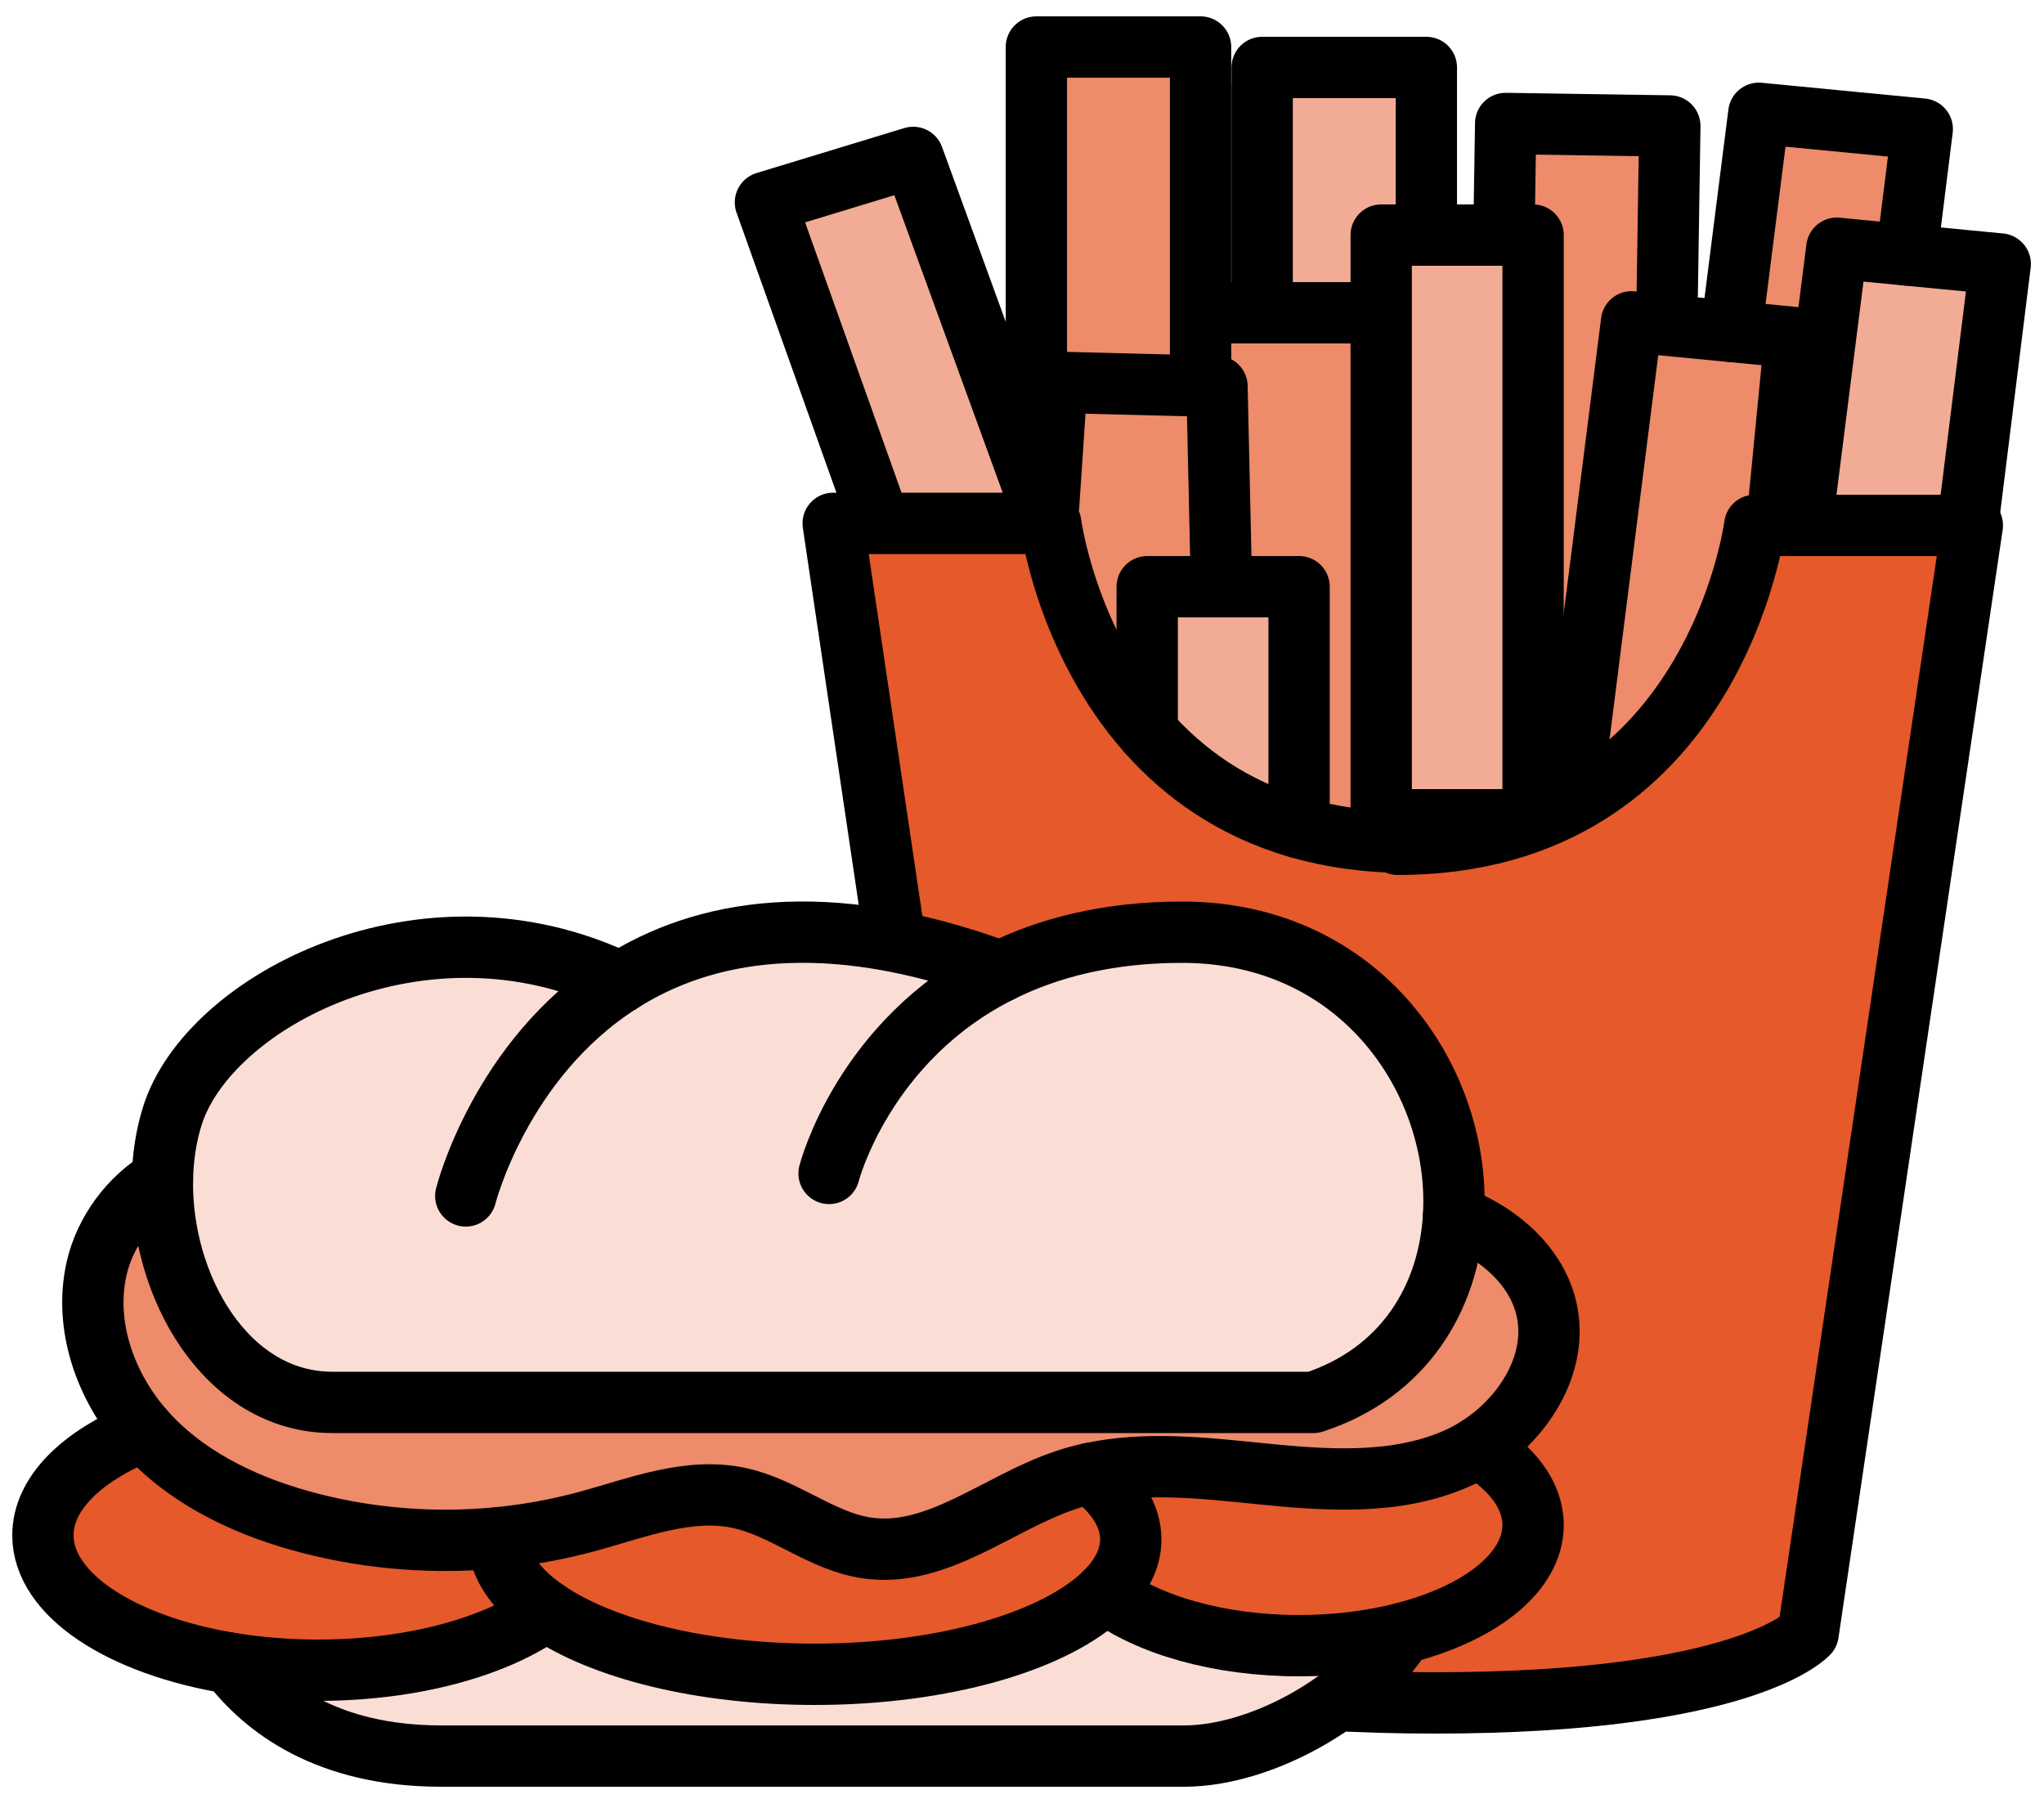 <?xml version="1.0" encoding="UTF-8"?>
<svg width="100px" height="88px" viewBox="0 0 100 88" version="1.1" xmlns="http://www.w3.org/2000/svg" xmlns:xlink="http://www.w3.org/1999/xlink">
    <!-- Generator: Sketch 54.1 (76490) - https://sketchapp.com -->
    <title>Group 62</title>
    <desc>Created with Sketch.</desc>
    <g id="Welcome" stroke="none" stroke-width="1" fill="none" fill-rule="evenodd">
        <g id="HOMEPAGE" transform="translate(-352, -1106)">
            <g id="Group-62" transform="translate(354, 1108)">
                <path d="M49.205,22.8 L48.201,13.2 L49.205,0 L57.439,0.2 L58.444,2.6 L63.063,1 L67.28,2.6 L68.084,9.4 L71.9,9.2 L72.1,3.6 L79.531,4.2 L79.732,13.2 L83.146,13.4 L84.753,3.4 L91.582,4.4 L90.979,10.4 L87.766,10.8 L85.556,22.8 L83.548,24.2 C83.548,24.2 81.138,35 74.51,37.8 C67.883,40.6 60.452,38 60.452,38 C60.452,38 54.427,34.6 52.619,31.8 C50.812,29 49.205,22.8 49.205,22.8" id="Fill-1" fill="#ED8B6B"></path>
                <polygon id="Fill-3" fill="#F2AC95" points="95.859 10.914 94.293 23.5 94.293 23.7 86.145 23.7 87.864 10.142 91.276 10.472"></polygon>
                <polygon id="Fill-4" fill="#F2AC95" points="73.004 9.5 73.004 38.1 65.573 38.1 65.573 13.3 65.573 9.5 67.782 9.5"></polygon>
                <polygon id="Fill-5" fill="#F2AC95" points="67.782 1.3 67.782 9.5 65.573 9.5 65.573 13.3 64.971 13.3 59.749 13.3 59.749 1.3"></polygon>
                <polygon id="Fill-6" fill="#F2AC95" points="42.678 5.7 49.199 23.6 40.87 23.6 40.87 23.1 35.448 7.9"></polygon>
                <g id="Group-61" transform="translate(0, 0.2)">
                    <path d="M61.556,26.5 L61.556,38.292 C58.295,37.358 55.891,35.594 54.126,33.598 L54.126,26.5 L61.556,26.5 Z" id="Fill-7" fill="#F2AC95"></path>
                    <path d="M49.199,23.4 L49.406,23.4 C49.406,23.4 50.139,29.09 54.126,33.598 C55.891,35.594 58.295,37.358 61.557,38.292 C63.125,38.742 64.89,39 66.879,39 L66.377,39.1 C81.841,39.1 83.849,23.5 83.849,23.5 L86.145,23.5 L94.293,23.5 L94.494,23.5 L86.46,77.7 C86.46,77.7 83.448,81.1 68.184,81.1 C52.921,81.1 46.795,77.6 46.795,77.6 L38.762,23.4 L40.87,23.4 L49.199,23.4 Z" id="Fill-9" fill="#E5592B"></path>
                    <path d="M40.87,23.4 L38.762,23.4 L46.795,77.6 C46.795,77.6 52.921,81.1 68.184,81.1 C83.448,81.1 86.46,77.7 86.46,77.7 L94.494,23.5 L94.293,23.5 L86.145,23.5 L83.849,23.5 C83.849,23.5 81.841,39.1 66.377,39.1 L66.879,39 C64.89,39 63.125,38.742 61.556,38.292 C58.295,37.358 55.891,35.594 54.126,33.598 C50.139,29.09 49.406,23.4 49.406,23.4 L49.199,23.4 L40.87,23.4 Z" id="Stroke-11" stroke="#000000" stroke-width="3" stroke-linecap="round" stroke-linejoin="round"></path>
                    <polyline id="Stroke-13" stroke="#000000" stroke-width="3" stroke-linecap="round" stroke-linejoin="round" points="40.87 22.9 35.448 7.7 42.678 5.5 49.199 23.4 49.33 23.758"></polyline>
                    <polyline id="Stroke-15" stroke="#000000" stroke-width="3" stroke-linecap="round" stroke-linejoin="round" points="49.305 22.5 49.707 16.5 56.736 16.68 57.54 16.7 57.741 25.7"></polyline>
                    <polyline id="Stroke-17" stroke="#000000" stroke-width="3" stroke-linecap="round" stroke-linejoin="round" points="54.126 33.598 54.126 26.5 61.556 26.5 61.556 38.292"></polyline>
                    <polyline id="Stroke-19" stroke="#000000" stroke-width="3" stroke-linecap="round" stroke-linejoin="round" points="48.703 16.7 48.703 0.1 56.736 0.1 56.736 16.68 56.736 16.7"></polyline>
                    <polyline id="Stroke-21" stroke="#000000" stroke-width="3" stroke-linecap="round" stroke-linejoin="round" points="59.749 13.1 59.749 1.1 67.782 1.1 67.782 9.3"></polyline>
                    <polyline id="Stroke-23" stroke="#000000" stroke-width="3" stroke-linecap="round" stroke-linejoin="round" points="75.013 35.7 77.822 13.542 82.695 14.012 85.818 14.314 85.024 22.476"></polyline>
                    <polyline id="Stroke-25" stroke="#000000" stroke-width="3" stroke-linecap="round" stroke-linejoin="round" points="86.145 23.5 87.864 9.942 91.276 10.272 95.859 10.714 94.293 23.3"></polyline>
                    <polyline id="Stroke-27" stroke="#000000" stroke-width="3" stroke-linecap="round" stroke-linejoin="round" points="82.695 14.012 84.048 3.342 92.044 4.114 91.276 10.272"></polyline>
                    <polyline id="Stroke-29" stroke="#000000" stroke-width="3" stroke-linecap="round" stroke-linejoin="round" points="71.578 9.238 71.663 3.84 79.694 3.962 79.568 12.16"></polyline>
                    <polygon id="Stroke-31" stroke="#000000" stroke-width="3" stroke-linecap="round" stroke-linejoin="round" points="67.782 9.3 73.004 9.3 73.004 37.9 65.573 37.9 65.573 13.1 65.573 9.3"></polygon>
                    <polyline id="Stroke-33" stroke="#000000" stroke-width="3" stroke-linecap="round" stroke-linejoin="round" points="57.54 13.1 59.749 13.1 64.971 13.1"></polyline>
                    <path d="M66.62,77.692 L66.62,77.694 C64.434,81.088 59.647,83.7 55.933,83.7 L19.582,83.7 C13.998,83.7 10.919,81.322 9.277,79.16 C10.622,79.38 12.06,79.5 13.556,79.5 C18.206,79.5 22.305,78.344 24.721,76.584 C27.45,78.456 32.313,79.7 37.858,79.7 C44.232,79.7 49.705,78.054 52.071,75.704 C54.13,77.27 57.61,78.3 61.556,78.3 C63.374,78.3 65.093,78.082 66.62,77.692" id="Fill-35" fill="#FADED5"></path>
                    <path d="M70.301,68.592 C71.988,69.62 73.004,70.948 73.004,72.4 C73.004,74.722 70.403,76.73 66.62,77.692 C65.093,78.082 63.374,78.3 61.556,78.3 C57.61,78.3 54.13,77.27 52.071,75.704 C52.876,74.906 53.322,74.026 53.322,73.1 C53.322,71.926 52.605,70.828 51.35,69.872 C54.043,69.286 56.899,69.608 59.667,69.888 C62.864,70.212 66.218,70.452 69.17,69.19 C69.56,69.024 69.939,68.822 70.301,68.592" id="Fill-37" fill="#E5592B"></path>
                    <path d="M22.393,73.1 C22.393,74.38 23.245,75.574 24.721,76.584 C22.305,78.344 18.206,79.5 13.556,79.5 C12.06,79.5 10.622,79.38 9.277,79.16 C3.944,78.282 0.1,75.812 0.1,72.9 C0.1,70.836 2.03,68.994 5.055,67.784 C5.151,67.894 5.25,68.002 5.352,68.108 C7.435,70.278 10.289,71.574 13.207,72.322 C16.197,73.09 19.323,73.32 22.395,73.02 C22.393,73.048 22.393,73.072 22.393,73.1" id="Fill-39" fill="#E5592B"></path>
                    <path d="M51.35,69.872 C52.605,70.828 53.322,71.926 53.322,73.1 C53.322,74.026 52.876,74.906 52.071,75.704 C49.705,78.054 44.232,79.7 37.858,79.7 C32.313,79.7 27.45,78.456 24.721,76.584 C23.245,75.574 22.393,74.38 22.393,73.1 C22.393,73.072 22.393,73.048 22.395,73.02 C23.837,72.878 25.269,72.616 26.669,72.24 C29.147,71.57 31.69,70.53 34.199,71.082 C36.378,71.56 38.193,73.19 40.398,73.518 C43.835,74.028 46.819,71.314 50.111,70.21 C50.519,70.072 50.932,69.96 51.35,69.872" id="Fill-41" fill="#E5592B"></path>
                    <path d="M51.35,69.872 C50.932,69.96 50.519,70.072 50.111,70.21 C46.819,71.314 43.835,74.028 40.398,73.518 C38.193,73.19 36.378,71.56 34.199,71.082 C31.69,70.53 29.147,71.57 26.669,72.24 C25.269,72.616 23.837,72.878 22.395,73.02 C19.323,73.32 16.198,73.09 13.207,72.322 C10.289,71.574 7.435,70.278 5.352,68.108 C5.25,68.002 5.152,67.894 5.055,67.784 C3.159,65.634 2.099,62.658 2.721,59.872 C3.129,58.052 4.354,56.408 5.947,55.464 C5.84,60.716 9.076,66.4 14.259,66.4 L62.259,66.4 C66.696,64.954 68.889,61.272 69.114,57.27 L69.116,57.27 C69.265,57.326 69.413,57.386 69.56,57.448 C71.396,58.234 73.054,59.676 73.597,61.59 C74.358,64.264 72.687,67.072 70.301,68.592 C69.939,68.822 69.56,69.024 69.17,69.19 C66.218,70.452 62.864,70.212 59.667,69.888 C56.899,69.608 54.043,69.286 51.35,69.872" id="Fill-43" fill="#ED8B6B"></path>
                    <path d="M46.952,45.326 C49.265,44.174 52.181,43.4 55.833,43.4 C64.661,43.4 69.487,50.762 69.114,57.27 C68.889,61.272 66.696,64.954 62.259,66.4 L14.259,66.4 C9.076,66.4 5.84,60.716 5.947,55.464 C5.969,54.41 6.123,53.37 6.427,52.4 C8.182,46.768 18.742,41.232 28.362,45.858 C32.359,43.318 38.292,42.138 46.952,45.326" id="Fill-45" fill="#FADED5"></path>
                    <path d="M38.561,55.2 C38.561,55.2 40.228,48.67 46.952,45.326 C49.265,44.174 52.181,43.4 55.833,43.4 C64.661,43.4 69.488,50.762 69.114,57.27 C68.889,61.272 66.696,64.954 62.259,66.4 L14.259,66.4 C9.076,66.4 5.84,60.716 5.947,55.464 C5.969,54.41 6.124,53.37 6.427,52.4 C8.182,46.768 18.742,41.232 28.362,45.858" id="Stroke-47" stroke="#000000" stroke-width="3" stroke-linecap="round" stroke-linejoin="round"></path>
                    <path d="M20.787,56.3 C20.787,56.3 22.468,49.602 28.362,45.858 C32.359,43.318 38.292,42.138 46.952,45.326" id="Stroke-49" stroke="#000000" stroke-width="3" stroke-linecap="round" stroke-linejoin="round"></path>
                    <path d="M5.947,55.464 C4.354,56.408 3.129,58.052 2.721,59.872 C2.099,62.658 3.159,65.634 5.055,67.784 C5.151,67.894 5.25,68.002 5.352,68.108 C7.435,70.278 10.289,71.574 13.207,72.322 C16.197,73.09 19.322,73.32 22.395,73.02 C23.837,72.878 25.269,72.616 26.669,72.24 C29.147,71.57 31.69,70.53 34.198,71.082 C36.378,71.56 38.193,73.19 40.398,73.518 C43.835,74.028 46.819,71.314 50.111,70.21 C50.518,70.072 50.932,69.96 51.35,69.872 C54.043,69.286 56.899,69.608 59.667,69.888 C62.864,70.212 66.218,70.452 69.17,69.19 C69.56,69.024 69.939,68.822 70.301,68.592 C72.687,67.072 74.358,64.264 73.597,61.59 C73.054,59.676 71.395,58.234 69.56,57.448 C69.413,57.386 69.265,57.326 69.116,57.27" id="Stroke-51" stroke="#000000" stroke-width="3" stroke-linecap="round" stroke-linejoin="round"></path>
                    <path d="M51.348,69.87 L51.35,69.872 C52.605,70.828 53.322,71.926 53.322,73.1 C53.322,74.026 52.876,74.906 52.071,75.704 C49.705,78.054 44.232,79.7 37.858,79.7 C32.313,79.7 27.45,78.456 24.721,76.584 C23.245,75.574 22.393,74.38 22.393,73.1 C22.393,73.072 22.393,73.048 22.395,73.02 L22.395,73.018" id="Stroke-53" stroke="#000000" stroke-width="3" stroke-linecap="round" stroke-linejoin="round"></path>
                    <path d="M70.301,68.592 C71.988,69.62 73.004,70.948 73.004,72.4 C73.004,74.722 70.403,76.73 66.62,77.692 C65.093,78.082 63.374,78.3 61.556,78.3 C57.61,78.3 54.13,77.27 52.071,75.704" id="Stroke-55" stroke="#000000" stroke-width="3" stroke-linecap="round" stroke-linejoin="round"></path>
                    <path d="M24.721,76.584 C22.305,78.344 18.206,79.5 13.556,79.5 C12.06,79.5 10.622,79.38 9.277,79.16 C3.944,78.282 0.1,75.812 0.1,72.9 C0.1,70.836 2.03,68.994 5.055,67.784" id="Stroke-57" stroke="#000000" stroke-width="3" stroke-linecap="round" stroke-linejoin="round"></path>
                    <path d="M9.277,79.16 C10.919,81.322 13.998,83.7 19.582,83.7 L55.933,83.7 C59.647,83.7 64.434,81.088 66.62,77.694" id="Stroke-59" stroke="#000000" stroke-width="3" stroke-linecap="round" stroke-linejoin="round"></path>
                </g>
            </g>
        </g>
    </g>
</svg>